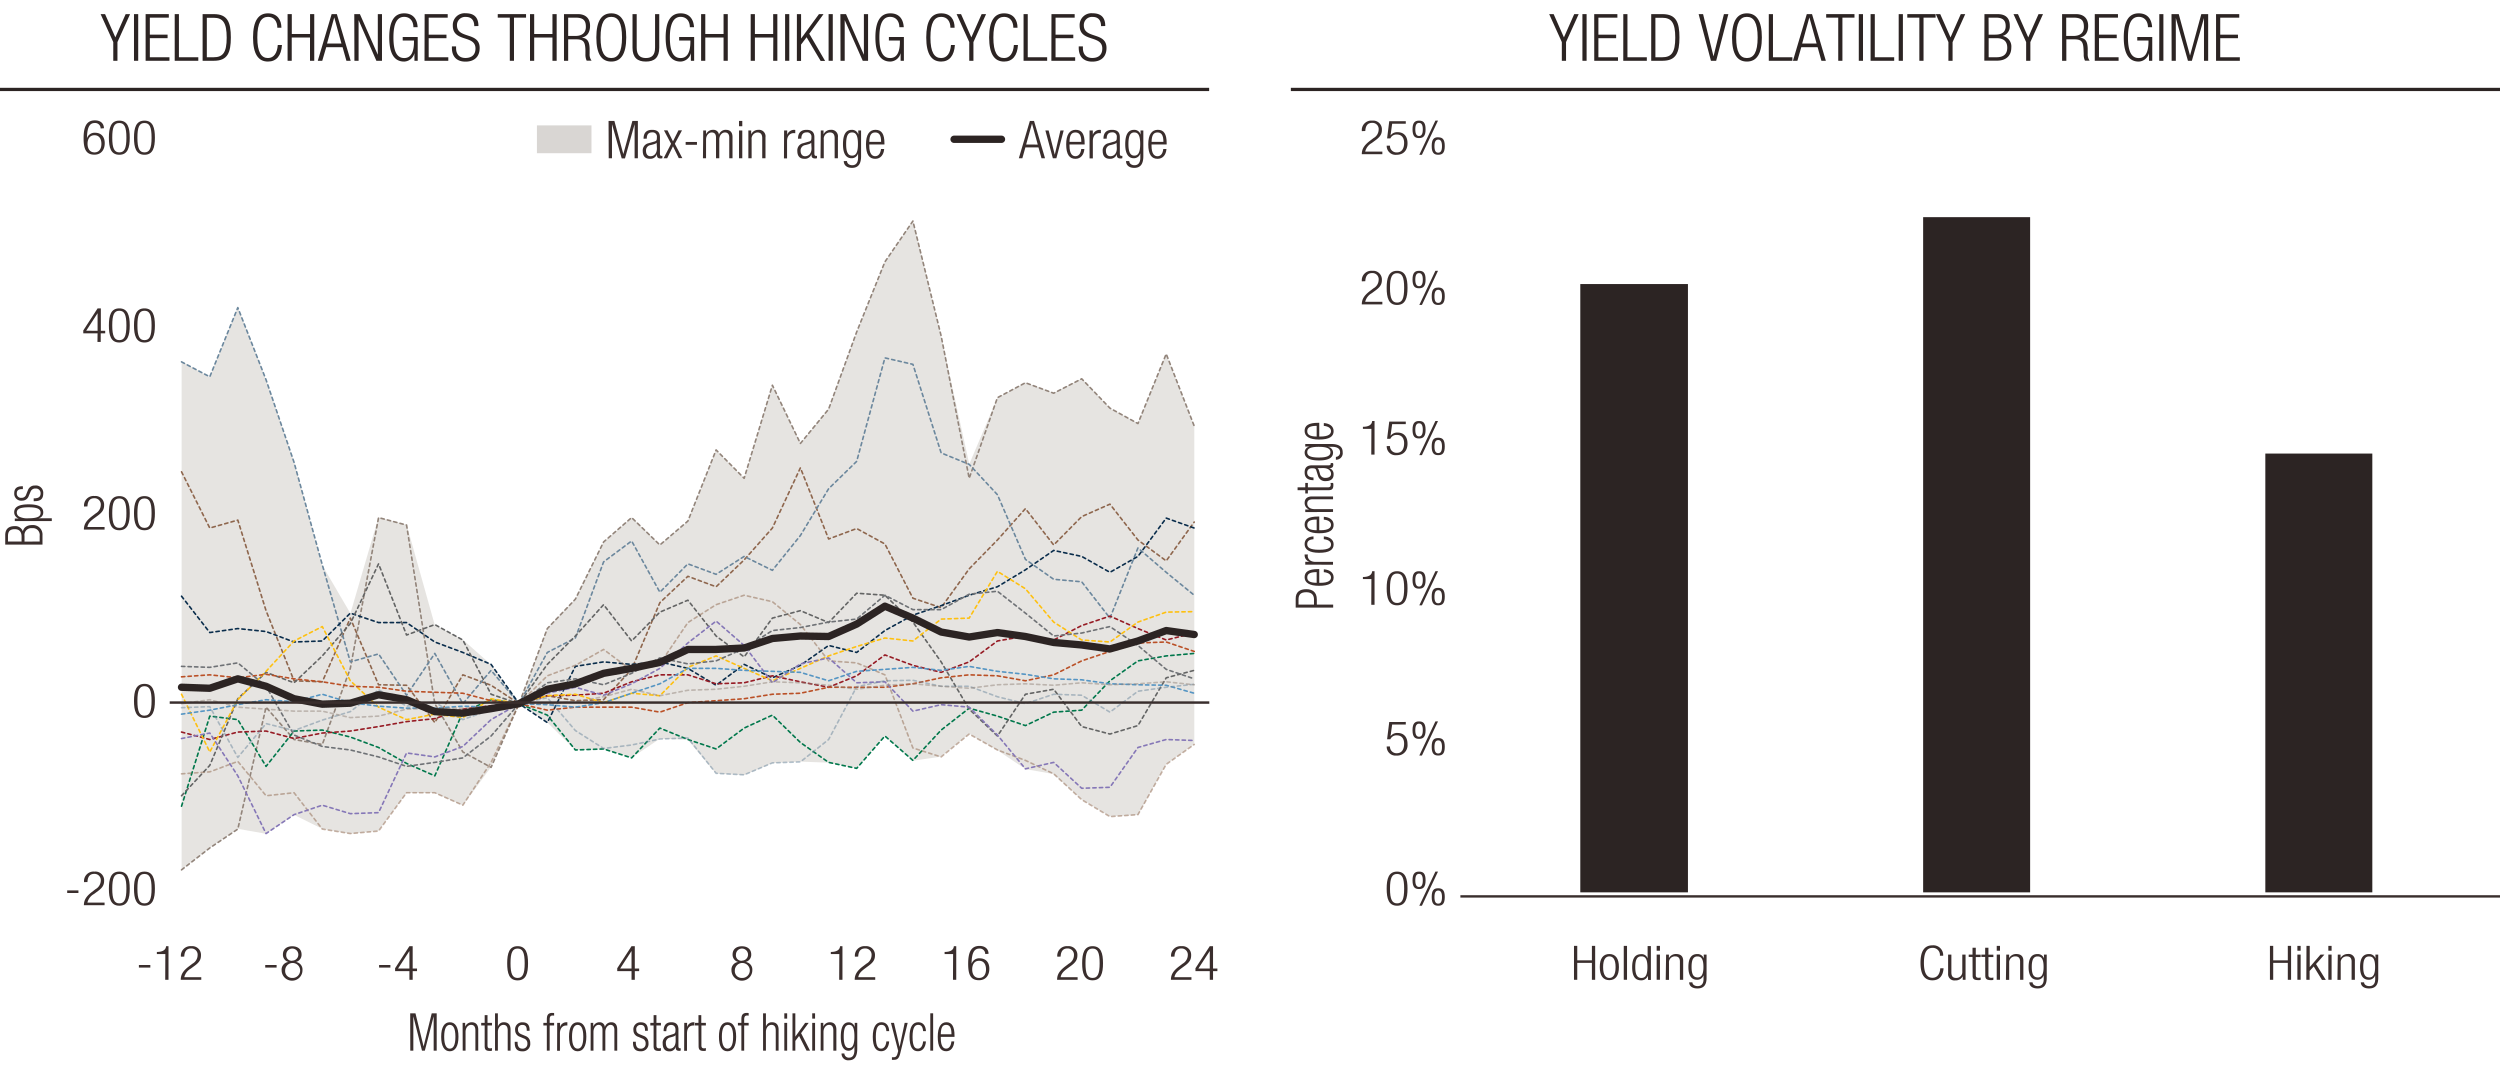 <svg xmlns="http://www.w3.org/2000/svg" viewBox="0 0 765 326.63"><defs><style>.cls-1{fill:#2c2423;}.cls-2,.cls-22{fill:#c0bbb5;}.cls-2{opacity:0.4;}.cls-10,.cls-11,.cls-12,.cls-13,.cls-14,.cls-15,.cls-16,.cls-17,.cls-18,.cls-19,.cls-21,.cls-23,.cls-3,.cls-4,.cls-5,.cls-6,.cls-7,.cls-8,.cls-9{fill:none;}.cls-17,.cls-3{stroke:#92847a;}.cls-10,.cls-11,.cls-12,.cls-13,.cls-14,.cls-15,.cls-16,.cls-17,.cls-18,.cls-23,.cls-3,.cls-4,.cls-5,.cls-6,.cls-7,.cls-8,.cls-9{stroke-linecap:round;}.cls-10,.cls-11,.cls-12,.cls-13,.cls-14,.cls-15,.cls-16,.cls-17,.cls-18,.cls-21,.cls-23,.cls-3,.cls-4,.cls-5,.cls-6,.cls-7,.cls-8,.cls-9{stroke-linejoin:round;}.cls-10,.cls-11,.cls-12,.cls-13,.cls-14,.cls-15,.cls-16,.cls-17,.cls-3,.cls-4,.cls-5,.cls-6,.cls-7,.cls-8,.cls-9{stroke-width:0.5px;stroke-dasharray:1 1;}.cls-10,.cls-4{stroke:#8e664d;}.cls-16,.cls-5{stroke:#6b879d;}.cls-6{stroke:#092c4b;}.cls-7{stroke:#00774b;}.cls-8{stroke:#961b24;}.cls-9{stroke:#636464;}.cls-10,.cls-16,.cls-17{opacity:0.5;}.cls-11{stroke:#fec010;}.cls-12{stroke:#ba5026;}.cls-13{stroke:#6e7175;}.cls-14{stroke:#8577b7;}.cls-15{stroke:#5595c3;}.cls-18,.cls-19,.cls-23{stroke:#2c2423;}.cls-18{stroke-width:2.25px;}.cls-19{stroke-miterlimit:10;}.cls-20{fill:#3a2e2d;}.cls-21{stroke:#392e2d;stroke-width:0.75px;}.cls-22{opacity:0.6;}.cls-23{stroke-width:2.25px;}</style></defs><g id="Layer_8" data-name="Layer 8"><path class="cls-1" d="M483.57,86.92h32.94V273.06H483.57V86.92ZM588.48,66.45h32.74V273.06H588.48V66.45Zm104.71,72.34h32.74V273.06H693.19V138.79Z"/></g><g id="Layer_7" data-name="Layer 7"><polygon class="cls-2" points="55.58 110.65 64.16 115.37 72.8 94.06 81.37 116.13 90.01 141.41 98.59 172.93 107.23 187.69 115.81 158.31 124.44 160.59 133.02 191.19 141.66 195.76 150.24 203.38 158.88 215.25 167.45 192.26 176.09 183.28 184.67 165.92 193.31 158.31 201.88 166.68 210.52 159.53 219.1 137.75 227.74 146.43 236.31 117.96 244.96 135.62 253.53 125.12 262.17 101.67 270.75 80.2 279.39 67.56 287.96 102.73 296.6 142.02 305.18 121.77 313.82 117.05 322.39 120.24 331.03 115.83 339.61 124.96 348.25 129.53 356.82 108.37 365.46 130.45 365.46 227.74 356.82 233.83 348.25 249.36 339.61 249.81 331.03 244.64 322.39 236.87 313.82 235.35 305.18 229.56 296.6 224.54 287.96 231.54 279.39 232.76 270.75 225.15 262.17 235.04 253.53 233.37 244.96 233.06 236.31 233.52 227.74 237.18 219.1 236.72 210.52 226.37 201.88 226.06 193.31 231.85 184.67 229.26 176.09 229.56 167.45 221.04 158.88 215.25 150.24 234.74 141.66 246.46 133.02 242.66 124.44 242.66 115.81 254.23 107.23 255.14 98.59 253.62 90.01 249.36 81.37 255.14 72.8 253.62 64.16 259.4 55.58 266.11 55.58 110.65 55.58 110.65"/></g><g id="Other_seriex" data-name="Other seriex"><polyline class="cls-3" points="55.55 266.18 64.19 259.48 72.77 253.7 81.41 216.39 89.98 226.29 98.62 227.81 107.2 204.52 115.84 158.38 124.41 160.67 133.05 215.33 141.63 230.1 150.27 234.82 158.84 215.33 167.48 192.34 176.06 183.35 184.7 165.84 193.28 158.38 201.92 166.76 210.49 159.45 219.13 137.68 227.71 146.36 236.35 117.88 244.92 135.7 253.56 125.19 262.14 101.59 270.78 80.13 279.35 67.64 287.99 102.81 296.57 146.36 305.21 121.69 313.78 117.12 322.43 120.32 331 115.91 339.64 124.89 348.21 129.61 356.86 108.29 365.43 130.37"/><polyline class="cls-4" points="55.55 144.38 64.19 161.58 72.77 159.15 81.41 186.86 89.98 208.32 98.62 208.63 107.2 189.14 115.84 209.54 124.41 209.69 133.05 221.11 141.63 206.5 150.27 209.69 158.84 215.33 167.48 212.89 176.06 214.41 184.7 214.11 193.28 204.82 201.92 184.42 210.49 176.35 219.13 179.55 227.71 171.33 236.35 161.58 244.92 143.16 253.56 164.93 262.14 161.73 270.78 166.45 279.35 183.05 287.99 185.94 296.57 174.07 305.21 165.24 313.78 155.64 322.43 166.76 331 158.08 339.64 154.27 348.21 165.24 356.86 171.63 365.43 159.75"/><polyline class="cls-5" points="55.55 110.73 64.19 115.3 72.77 94.13 81.41 116.21 89.98 141.48 98.62 172.85 107.2 202.54 115.84 200.1 124.41 212.74 133.05 199.95 141.63 215.33 150.27 205.13 158.84 215.33 167.48 199.65 176.06 195.23 184.7 171.94 193.28 165.54 201.92 181.22 210.49 172.54 219.13 175.74 227.71 170.26 236.35 174.52 244.92 163.87 253.56 149.55 262.14 141.18 270.78 109.51 279.35 111.49 287.99 138.59 296.57 142.09 305.21 151.38 313.78 171.17 322.43 177.26 331 178.03 339.64 189.14 348.21 167.67 356.86 175.13 365.43 182.14"/><polyline class="cls-6" points="55.55 182.44 64.19 193.56 72.77 192.34 81.41 193.25 89.98 196.45 98.62 196.14 107.2 187.62 115.84 190.51 124.41 190.51 133.05 196.45 141.63 199.65 150.27 203.3 158.84 215.33 167.48 221.11 176.06 203.91 184.7 202.54 193.28 203.3 201.92 202.54 210.49 204.52 219.13 209.69 227.71 203.3 236.35 207.41 244.92 203.6 253.56 197.51 262.14 199.65 270.78 192.95 279.35 188.23 287.99 185.33 296.57 182.14 305.21 179.55 313.78 174.37 322.43 168.43 331 170.26 339.64 175.13 348.21 170.26 356.86 158.54 365.43 161.58"/><polyline class="cls-7" points="55.55 246.69 64.19 219.13 72.77 220.2 81.41 234.51 89.98 223.7 98.62 223.4 107.2 225.53 115.84 228.73 124.41 233.6 133.05 237.41 141.63 217.92 150.27 214.11 158.84 215.33 167.48 218.83 176.06 229.49 184.7 229.18 193.28 231.92 201.92 222.79 210.49 226.29 219.13 229.18 227.71 222.79 236.35 218.83 244.92 227.2 253.56 233.29 262.14 235.12 270.78 225.22 279.35 232.69 287.99 223.4 296.57 216.7 305.21 219.13 313.78 222.03 322.43 217.92 331 217.31 339.64 208.32 348.21 202.23 356.86 200.71 365.43 199.95"/><polyline class="cls-8" points="55.55 224.01 64.19 226.29 72.77 224.01 81.41 223.7 89.98 225.99 98.62 224.31 107.2 223.7 115.84 222.33 124.41 220.81 133.05 219.9 141.63 217 150.27 215.94 158.84 215.33 167.48 212.89 176.06 212.74 184.7 212.13 193.28 208.63 201.92 206.5 210.49 206.5 219.13 209.24 227.71 208.93 236.35 206.8 244.92 208.63 253.56 210.3 262.14 206.8 270.78 200.41 279.35 203.6 287.99 205.74 296.57 202.54 305.21 196.14 313.78 194.62 322.43 195.84 331 191.42 339.64 188.53 348.21 192.34 356.86 195.84 365.43 193.71"/><polyline class="cls-9" points="55.55 243.5 64.19 234.21 72.77 213.81 81.41 205.74 89.98 208.93 98.62 200.71 107.2 190.81 115.84 172.54 124.41 194.32 133.05 191.12 141.63 195.84 150.27 212.44 158.84 215.33 167.48 203.3 176.06 194.62 184.7 185.03 193.28 196.14 201.92 187.31 210.49 183.66 219.13 194.62 227.71 201.02 236.35 189.14 244.92 186.86 253.56 190.51 262.14 181.53 270.78 182.14 279.35 190.36 287.99 202.54 296.57 217 305.21 225.22 313.78 212.44 322.43 210.91 331 222.33 339.64 224.62 348.21 222.03 356.86 207.41 365.43 205.13"/><polyline class="cls-10" points="55.55 236.79 64.19 236.19 72.77 232.99 81.41 243.5 89.98 242.58 98.62 253.7 107.2 255.07 115.84 254.31 124.41 242.58 133.05 242.58 141.63 246.39 150.27 233.29 158.84 215.33 167.48 206.8 176.06 203.6 184.7 198.73 193.28 205.13 201.92 203.15 210.49 190.51 219.13 185.03 227.71 182.14 236.35 184.12 244.92 191.12 253.56 202.23 262.14 202.84 270.78 206.5 279.35 228.88 287.99 231.62 296.57 224.62 305.21 229.49 313.78 232.68 322.43 236.79 331 244.71 339.64 249.89 348.21 249.28 356.86 233.9 365.43 227.81"/><polyline class="cls-11" points="55.55 212.44 64.19 230.1 72.77 214.11 81.41 205.43 89.98 196.14 98.62 191.73 107.2 208.32 115.84 216.39 124.41 220.2 133.05 218.53 141.63 219.59 150.27 213.81 158.84 215.33 167.48 212.89 176.06 212.44 184.7 215.02 193.28 212.13 201.92 212.89 210.49 204.21 219.13 200.71 227.71 204.52 236.35 208.32 244.92 204.52 253.56 200.71 262.14 197.82 270.78 195.23 279.35 196.14 287.99 189.44 296.57 189.14 305.21 174.83 313.78 180.16 322.43 190.36 331 195.84 339.64 196.45 348.21 190.36 356.86 187.31 365.43 187.16"/><polyline class="cls-12" points="55.55 207.11 64.19 206.5 72.77 207.41 81.41 206.34 89.98 207.72 98.62 208.63 107.2 210 115.84 210.3 124.41 211.52 133.05 211.83 141.63 212.13 150.27 214.41 158.84 215.33 167.48 217.31 176.06 216.39 184.7 216.39 193.28 216.39 201.92 217.92 210.49 215.02 219.13 214.41 227.71 213.81 236.35 212.44 244.92 212.13 253.56 210.3 262.14 210.3 270.78 210.3 279.35 209.24 287.99 207.41 296.57 206.5 305.21 206.8 313.78 208.32 322.43 206.5 331 202.23 339.64 199.34 348.21 196.75 356.86 196.45 365.43 199.34"/><polyline class="cls-13" points="55.55 203.91 64.19 204.21 72.77 202.84 81.41 210 89.98 224.92 98.62 228.42 107.2 229.49 115.84 231.62 124.41 234.51 133.05 233.29 141.63 231.92 150.27 225.22 158.84 215.33 167.48 208.93 176.06 207.72 184.7 209.54 193.28 206.04 201.92 201.32 210.49 203.15 219.13 202.23 227.71 198.43 236.35 192.95 244.92 192.03 253.56 190.36 262.14 189.44 270.78 182.14 279.35 186.55 287.99 186.55 296.57 181.83 305.21 180.92 313.78 187.62 322.43 194.62 331 193.71 339.64 191.73 348.21 197.51 356.86 204.82 365.43 207.72"/><polyline class="cls-14" points="55.55 225.99 64.19 224.31 72.77 237.41 81.41 255.07 89.98 249.28 98.62 246.39 107.2 248.98 115.84 248.67 124.41 230.4 133.05 231.62 141.63 228.42 150.27 220.2 158.84 215.33 167.48 212.13 176.06 210.3 184.7 212.74 193.28 209.24 201.92 204.52 210.49 196.75 219.13 190.05 227.71 197.51 236.35 208.93 244.92 203.15 253.56 201.32 262.14 208.93 270.78 208.63 279.35 217.61 287.99 215.63 296.57 216.39 305.21 224.92 313.78 235.27 322.43 233.29 331 241.21 339.64 240.91 348.21 228.73 356.86 226.29 365.43 226.59"/><polyline class="cls-15" points="55.55 218.53 64.19 217.31 72.77 215.63 81.41 214.11 89.98 214.72 98.62 212.44 107.2 215.02 115.84 216.09 124.41 216.7 133.05 216.7 141.63 216.09 150.27 216.39 158.84 215.33 167.48 215.63 176.06 216.39 184.7 215.02 193.28 212.13 201.92 209.24 210.49 204.52 219.13 204.52 227.71 205.13 236.35 205.43 244.92 205.74 253.56 208.32 262.14 205.43 270.78 204.82 279.35 204.21 287.99 205.13 296.57 203.91 305.21 205.43 313.78 206.34 322.43 207.72 331 208.02 339.64 209.24 348.21 209.54 356.86 209.69 365.43 212.13"/><polyline class="cls-16" points="55.55 216.55 64.19 216.24 72.77 231.77 81.41 221.42 89.98 223.55 98.62 220.35 107.2 217.76 115.84 211.06 124.41 216.09 133.05 214.87 141.63 220.2 150.27 217.16 158.84 215.33 167.48 213.5 176.06 223.55 184.7 229.03 193.28 227.97 201.92 226.14 210.49 225.83 219.13 236.64 227.71 237.1 236.35 233.45 244.92 233.14 253.56 226.29 262.14 210.15 270.78 208.32 279.35 208.17 287.99 210 296.57 210 305.21 213.2 313.78 215.33 322.43 212.44 331 212.74 339.64 217.92 348.21 211.52 356.86 210.3 365.43 209.39"/><polyline class="cls-17" points="55.55 215.33 64.19 214.11 72.77 216.39 81.41 217 89.98 217.61 98.62 217.61 107.2 219.59 115.84 219.13 124.41 217 133.05 216.7 141.63 216.7 150.27 216.39 158.84 215.33 167.48 215.33 176.06 214.72 184.7 213.2 193.28 210.91 201.92 212.89 210.49 211.22 219.13 210.91 227.71 210 236.35 208.63 244.92 208.93 253.56 209.69 262.14 210.91 270.78 209.69 279.35 209.24 287.99 210 296.57 210.61 305.21 209.54 313.78 209.24 322.43 209.69 331 208.93 339.64 209.54 348.21 209.24 356.86 208.63 365.43 209.54"/></g><g id="Average"><polyline class="cls-18" points="55.55 210.3 64.19 210.61 72.77 207.72 81.41 210 89.98 213.81 98.62 215.48 107.2 215.18 115.84 212.59 124.41 214.11 133.05 217.76 141.63 218.22 150.27 216.85 158.84 215.33 167.48 210.91 176.06 209.24 184.7 206.04 193.28 204.52 201.92 202.69 210.49 198.73 219.13 198.73 227.71 198.28 236.35 195.38 244.92 194.62 253.56 194.77 262.14 190.97 270.78 185.49 279.35 189.14 287.99 193.4 296.57 194.93 305.21 193.56 313.78 194.77 322.43 196.6 331 197.36 339.64 198.58 348.21 196.14 356.86 192.95 365.43 194.16"/></g><g id="Titles"><path class="cls-1" d="M34.66,12.88,30.79,4.32h1.36l3.15,7.12,3.15-7.12h1.36l-3.87,8.56V18.6H34.66Z"/><path class="cls-1" d="M41,4.32h1.29V18.6H41Z"/><path class="cls-1" d="M44.56,4.32h7.1V5.4H45.85v5.2h5.43v1.08H45.85v5.84h6V18.6H44.56Z"/><path class="cls-1" d="M53.46,4.32h1.29v13.2h5.93V18.6H53.46Z"/><path class="cls-1" d="M62,4.32h3.45c4.17,0,5.19,2.48,5.19,7.14s-1,7.14-5.19,7.14H62Zm1.29,13.2h2.08c2.81,0,4-1.4,4-6s-1.18-6.08-4-6.08H63.29Z"/><path class="cls-1" d="M86.28,13.76C86.1,17,84.6,18.84,82,18.84c-2.93,0-4.57-2.26-4.57-7.38S79.1,4.08,82,4.08s4.11,2.06,4.11,4.4H84.86c0-1.94-1-3.32-2.83-3.32-2,0-3.29,1.68-3.29,6.3S80,17.76,82,17.76c1.8,0,2.83-1.54,3-4Z"/><path class="cls-1" d="M94.86,11.48H89.27V18.6H88V4.32h1.29V10.4h5.59V4.32h1.28V18.6H94.86Z"/><path class="cls-1" d="M101.48,4.32h1.6l4.23,14.28H106l-1.17-4.16h-5L98.61,18.6H97.24Zm3,9-2.2-8h0l-2.21,8Z"/><path class="cls-1" d="M108.41,4.32h1.72l5.48,12.44h0V4.32h1.28V18.6h-1.72L109.73,6.16h0V18.6h-1.28Z"/><path class="cls-1" d="M123.23,12.4V11.32h4.59V18.6h-1V16.24h0a3.35,3.35,0,0,1-3.14,2.6c-2.93,0-4.57-2.26-4.57-7.38s1.64-7.38,4.57-7.38c2.72,0,4,1.78,4.11,4.24h-1.29c0-1.72-.94-3.16-2.82-3.16-2,0-3.29,1.68-3.29,6.3s1.24,6.3,3.29,6.3,3-1.72,3-5.06v-.3Z"/><path class="cls-1" d="M129.94,4.32H137V5.4h-5.82v5.2h5.44v1.08h-5.44v5.84h6V18.6h-7.28Z"/><path class="cls-1" d="M145.12,8c0-1.76-.83-2.82-2.57-2.82a2.49,2.49,0,0,0-2.71,2.56c0,4.26,6.94,1.92,6.94,6.94,0,2.76-1.72,4.18-4.33,4.18s-4.17-1.44-4.17-4.24v-.42h1.28v.54c0,1.82,1,3,2.85,3s3.09-.9,3.09-2.9c0-4.24-6.94-1.82-6.94-7a3.61,3.61,0,0,1,3.95-3.78c2.67,0,3.89,1.36,3.89,3.9Z"/><path class="cls-1" d="M156,5.4h-3.69V4.32h8.66V5.4h-3.69V18.6H156Z"/><path class="cls-1" d="M169.05,11.48h-5.59V18.6h-1.28V4.32h1.28V10.4h5.59V4.32h1.29V18.6h-1.29Z"/><path class="cls-1" d="M172.58,4.32h4.27c2.39,0,3.71,1.36,3.71,3.58,0,1.72-.68,3.26-2.59,3.62v0c1.79.16,2.39,1.18,2.45,3.38l0,1.56a3.14,3.14,0,0,0,.6,2.1h-1.5a4.31,4.31,0,0,1-.38-2l0-1.2c-.08-2.52-.55-3.32-2.85-3.32h-2.43V18.6h-1.28ZM173.86,11h2.21c2,0,3.21-.92,3.21-2.8s-.75-2.8-3.07-2.8h-2.35Z"/><path class="cls-1" d="M187.05,4.08c2.93,0,4.58,2.26,4.58,7.38s-1.65,7.38-4.58,7.38-4.57-2.26-4.57-7.38S184.13,4.08,187.05,4.08Zm0,13.68c2,0,3.29-1.68,3.29-6.3s-1.24-6.3-3.29-6.3-3.28,1.68-3.28,6.3S185,17.76,187.05,17.76Z"/><path class="cls-1" d="M193.55,4.32h1.28V14.58c0,2.14.92,3.18,2.81,3.18s2.81-1,2.81-3.18V4.32h1.28V14.6c0,3-1.46,4.24-4.09,4.24s-4.09-1.24-4.09-4.24Z"/><path class="cls-1" d="M207.82,12.4V11.32h4.59V18.6h-1V16.24h0a3.35,3.35,0,0,1-3.15,2.6c-2.92,0-4.57-2.26-4.57-7.38s1.65-7.38,4.57-7.38c2.73,0,3.95,1.78,4.11,4.24h-1.28c0-1.72-.94-3.16-2.83-3.16s-3.28,1.68-3.28,6.3,1.24,6.3,3.28,6.3,3-1.72,3-5.06v-.3Z"/><path class="cls-1" d="M221.41,11.48h-5.59V18.6h-1.28V4.32h1.28V10.4h5.59V4.32h1.29V18.6h-1.29Z"/><path class="cls-1" d="M236.63,11.48H231V18.6h-1.29V4.32H231V10.4h5.59V4.32h1.28V18.6h-1.28Z"/><path class="cls-1" d="M240.24,4.32h1.28V18.6h-1.28Z"/><path class="cls-1" d="M243.85,4.32h1.28V11.8h0l5.47-7.48H252l-4.37,6,4.85,8.32h-1.37l-4.29-7.24-1.7,2.24v5h-1.28Z"/><path class="cls-1" d="M253.55,4.32h1.28V18.6h-1.28Z"/><path class="cls-1" d="M257.16,4.32h1.72l5.47,12.44h0V4.32h1.28V18.6H264L258.48,6.16h0V18.6h-1.28Z"/><path class="cls-1" d="M272,12.4V11.32h4.59V18.6h-1V16.24h0a3.35,3.35,0,0,1-3.15,2.6c-2.92,0-4.57-2.26-4.57-7.38s1.65-7.38,4.57-7.38c2.73,0,3.95,1.78,4.11,4.24H275.2c0-1.72-.94-3.16-2.83-3.16-2,0-3.28,1.68-3.28,6.3s1.24,6.3,3.28,6.3,3-1.72,3-5.06v-.3Z"/><path class="cls-1" d="M292.2,13.76C292,17,290.52,18.84,288,18.84c-2.93,0-4.57-2.26-4.57-7.38S285,4.08,288,4.08s4.11,2.06,4.11,4.4h-1.28c0-1.94-1-3.32-2.83-3.32-2.05,0-3.29,1.68-3.29,6.3s1.24,6.3,3.29,6.3c1.8,0,2.83-1.54,3-4Z"/><path class="cls-1" d="M296.59,12.88l-3.87-8.56h1.36l3.15,7.12,3.15-7.12h1.36l-3.87,8.56V18.6h-1.28Z"/><path class="cls-1" d="M311.5,13.76c-.18,3.26-1.68,5.08-4.25,5.08-2.92,0-4.57-2.26-4.57-7.38s1.65-7.38,4.57-7.38,4.11,2.06,4.11,4.4h-1.28c0-1.94-1-3.32-2.83-3.32-2,0-3.28,1.68-3.28,6.3s1.24,6.3,3.28,6.3c1.81,0,2.83-1.54,3-4Z"/><path class="cls-1" d="M313.21,4.32h1.28v13.2h5.94V18.6h-7.22Z"/><path class="cls-1" d="M321.75,4.32h7.1V5.4H323v5.2h5.43v1.08H323v5.84h6V18.6h-7.28Z"/><path class="cls-1" d="M336.92,8c0-1.76-.82-2.82-2.56-2.82a2.49,2.49,0,0,0-2.71,2.56c0,4.26,6.94,1.92,6.94,6.94,0,2.76-1.73,4.18-4.33,4.18s-4.17-1.44-4.17-4.24v-.42h1.28v.54c0,1.82,1,3,2.85,3s3.08-.9,3.08-2.9c0-4.24-6.93-1.82-6.93-7a3.61,3.61,0,0,1,3.95-3.78c2.66,0,3.89,1.36,3.89,3.9Z"/><path class="cls-1" d="M477.92,12.88l-3.87-8.56h1.37l3.14,7.12,3.15-7.12h1.37l-3.87,8.56V18.6h-1.29Z"/><path class="cls-1" d="M484.22,4.32h1.28V18.6h-1.28Z"/><path class="cls-1" d="M487.83,4.32h7.09V5.4h-5.81v5.2h5.43v1.08h-5.43v5.84h6V18.6h-7.27Z"/><path class="cls-1" d="M496.73,4.32H498v13.2h5.93V18.6h-7.21Z"/><path class="cls-1" d="M505.27,4.32h3.44c4.17,0,5.2,2.48,5.2,7.14s-1,7.14-5.2,7.14h-3.44Zm1.28,13.2h2.08c2.81,0,4-1.4,4-6s-1.18-6.08-4-6.08h-2.08Z"/><path class="cls-1" d="M519.78,4.32h1.36l3.19,12.92h0l3.19-12.92h1.36L525.15,18.6h-1.6Z"/><path class="cls-1" d="M534.55,4.08c2.93,0,4.58,2.26,4.58,7.38s-1.65,7.38-4.58,7.38S530,16.58,530,11.46,531.63,4.08,534.55,4.08Zm0,13.68c2.05,0,3.29-1.68,3.29-6.3s-1.24-6.3-3.29-6.3-3.28,1.68-3.28,6.3S532.51,17.76,534.55,17.76Z"/><path class="cls-1" d="M541.25,4.32h1.28v13.2h5.94V18.6h-7.22Z"/><path class="cls-1" d="M552.88,4.32h1.6l4.23,14.28h-1.36l-1.16-4.16h-5L550,18.6h-1.36Zm3,9-2.21-8h0l-2.21,8Z"/><path class="cls-1" d="M562.5,5.4h-3.69V4.32h8.66V5.4h-3.69V18.6H562.5Z"/><path class="cls-1" d="M568.79,4.32h1.29V18.6h-1.29Z"/><path class="cls-1" d="M572.4,4.32h1.29v13.2h5.93V18.6H572.4Z"/><path class="cls-1" d="M581,4.32h1.29V18.6H581Z"/><path class="cls-1" d="M587.32,5.4h-3.69V4.32h8.66V5.4H588.6V18.6h-1.28Z"/><path class="cls-1" d="M596.22,12.88l-3.87-8.56h1.36l3.15,7.12L600,4.32h1.36l-3.87,8.56V18.6h-1.28Z"/><path class="cls-1" d="M607.24,4.32h4C614,4.32,615,5.78,615,7.9a3,3,0,0,1-2.2,3.1v0a3.27,3.27,0,0,1,2.66,3.56c0,2.5-1.62,4-4.33,4h-3.93Zm1.29,6.28h2c2.21,0,3.21-.94,3.21-2.6,0-1.9-1-2.6-3-2.6h-2.24Zm0,6.92h2.38c2.23,0,3.31-1,3.31-2.92s-1.08-2.92-3.31-2.92h-2.38Z"/><path class="cls-1" d="M620,12.88l-3.87-8.56h1.37l3.14,7.12,3.15-7.12h1.37l-3.87,8.56V18.6H620Z"/><path class="cls-1" d="M631,4.32h4.27c2.38,0,3.71,1.36,3.71,3.58,0,1.72-.68,3.26-2.59,3.62v0c1.79.16,2.39,1.18,2.45,3.38l0,1.56a3.14,3.14,0,0,0,.6,2.1H638a4.18,4.18,0,0,1-.38-2l-.05-1.2c-.08-2.52-.54-3.32-2.84-3.32h-2.43V18.6H631ZM632.26,11h2.21c2,0,3.2-.92,3.2-2.8s-.74-2.8-3.06-2.8h-2.35Z"/><path class="cls-1" d="M641,4.32h7.1V5.4h-5.81v5.2h5.43v1.08h-5.43v5.84h6V18.6H641Z"/><path class="cls-1" d="M654,12.4V11.32h4.59V18.6h-1V16.24h0a3.35,3.35,0,0,1-3.15,2.6c-2.92,0-4.57-2.26-4.57-7.38s1.65-7.38,4.57-7.38c2.73,0,3.95,1.78,4.11,4.24h-1.28c0-1.72-.94-3.16-2.83-3.16-2,0-3.28,1.68-3.28,6.3s1.24,6.3,3.28,6.3,3-1.72,3-5.06v-.3Z"/><path class="cls-1" d="M660.75,4.32H662V18.6h-1.28Z"/><path class="cls-1" d="M664.48,4.32h2.22L670.15,17h0l3.45-12.68h2.1V18.6h-1.28V5.52h0L670.71,18.6h-1.2L665.8,5.52h0V18.6h-1.28Z"/><path class="cls-1" d="M678.11,4.32h7.1V5.4h-5.82v5.2h5.43v1.08h-5.43v5.84h6V18.6h-7.28Z"/><line class="cls-19" y1="27.37" x2="370" y2="27.37"/><line class="cls-19" x1="395" y1="27.37" x2="765" y2="27.37"/></g><g id="Axes_copy" data-name="Axes copy"><path class="cls-20" d="M24,272.47v.78H20.56v-.78Z"/><path class="cls-20" d="M25.72,269.93a2.92,2.92,0,0,1,3.21-3.22,2.65,2.65,0,0,1,2.93,2.78c0,1.25-.41,2.08-1.87,3.16l-1.24.92a4.05,4.05,0,0,0-2,2.63H32V277H25.67c0-1.7.85-2.8,2.38-4l1.21-.93a3.07,3.07,0,0,0,1.58-2.56,1.91,1.91,0,0,0-2-2.1c-1.3,0-2,.78-2.08,2.5Z"/><path class="cls-20" d="M36.51,266.71c2.59,0,3.19,2.19,3.19,5.22s-.6,5.22-3.19,5.22-3.19-2.19-3.19-5.22S33.93,266.71,36.51,266.71Zm0,9.72c1.56,0,2.17-1.21,2.17-4.5s-.61-4.5-2.17-4.5-2.16,1.21-2.16,4.5S35,276.43,36.51,276.43Z"/><path class="cls-20" d="M44.21,266.71c2.58,0,3.19,2.19,3.19,5.22s-.61,5.22-3.19,5.22S41,275,41,271.93,41.63,266.71,44.21,266.71Zm0,9.72c1.56,0,2.17-1.21,2.17-4.5s-.61-4.5-2.17-4.5-2.16,1.21-2.16,4.5S42.66,276.43,44.21,276.43Z"/><path class="cls-20" d="M29.86,102H25.48v-.87l4.38-6.76h1v6.85h1.33V102H30.82v2.64h-1Zm0-.78V95.84h0l-3.48,5.37Z"/><path class="cls-20" d="M36.51,94.36c2.59,0,3.19,2.19,3.19,5.22s-.6,5.23-3.19,5.23-3.19-2.19-3.19-5.23S33.93,94.36,36.51,94.36Zm0,9.72c1.56,0,2.17-1.2,2.17-4.5s-.61-4.49-2.17-4.49-2.16,1.2-2.16,4.49S35,104.08,36.51,104.08Z"/><path class="cls-20" d="M44.21,94.36c2.58,0,3.19,2.19,3.19,5.22s-.61,5.23-3.19,5.23S41,102.62,41,99.58,41.63,94.36,44.21,94.36Zm0,9.72c1.56,0,2.17-1.2,2.17-4.5s-.61-4.49-2.17-4.49-2.16,1.2-2.16,4.49S42.66,104.08,44.21,104.08Z"/><path class="cls-20" d="M1.6,166.64v-2.86c0-2,1.17-2.78,2.87-2.78A2.43,2.43,0,0,1,7,162.6H7c.27-1.28,1.36-1.93,2.85-1.93A2.91,2.91,0,0,1,13,163.8v2.84Zm5-.93v-1.46c0-1.6-.75-2.32-2.08-2.32-1.52,0-2.08.71-2.08,2.16v1.62Zm5.54,0V164a2.09,2.09,0,0,0-2.34-2.38A2.09,2.09,0,0,0,7.5,164v1.73Z"/><path class="cls-20" d="M4.53,159.45v-.78H5.75v0a2,2,0,0,1-1.41-1.89c0-1.71,1.51-2.45,4.45-2.45s4.44.77,4.44,2.46a1.75,1.75,0,0,1-1.48,1.8v0h4.1v.86Zm.61-2.57a1.45,1.45,0,0,0,.75,1.21,5.41,5.41,0,0,0,2.9.5c3.14,0,3.63-.8,3.63-1.68s-.49-1.68-3.63-1.68S5.14,156,5.14,156.88Z"/><path class="cls-20" d="M8.81,151.72a2.09,2.09,0,0,1-2,1.48,2.14,2.14,0,0,1-2.45-2.29c0-1.45.82-2.11,2.37-2.11H7v.87H6.71c-1.1,0-1.57.46-1.57,1.26a1.27,1.27,0,0,0,1.44,1.4,1.39,1.39,0,0,0,1.43-1L8.54,150a2.17,2.17,0,0,1,2.16-1.43A2.25,2.25,0,0,1,13.23,151c0,1.58-.73,2.36-2.65,2.36h-.27v-.87h.23c1.24,0,1.88-.49,1.88-1.48a1.41,1.41,0,0,0-1.52-1.52,1.51,1.51,0,0,0-1.56,1Z"/><path class="cls-20" d="M30.79,39.32A1.66,1.66,0,0,0,29,37.64c-1.57,0-2.34,1.27-2.39,4.67l0,0a2.44,2.44,0,0,1,2.44-1.69c2,0,3,1.31,3,3.2s-1,3.51-3.15,3.51c-2.57,0-3.32-1.71-3.32-5s.73-5.5,3.46-5.5c1.8,0,2.74,1,2.77,2.41Zm-1.88,7.31c1.57,0,2.12-1.3,2.12-2.62s-.55-2.63-2.12-2.63S26.79,42.69,26.79,44,27.36,46.63,28.91,46.63Z"/><path class="cls-20" d="M36.51,36.91c2.59,0,3.19,2.19,3.19,5.22s-.6,5.23-3.19,5.23-3.19-2.19-3.19-5.23S33.93,36.91,36.51,36.91Zm0,9.72c1.56,0,2.17-1.2,2.17-4.5s-.61-4.49-2.17-4.49-2.16,1.2-2.16,4.49S35,46.63,36.51,46.63Z"/><path class="cls-20" d="M44.21,36.91c2.58,0,3.19,2.19,3.19,5.22s-.61,5.23-3.19,5.23S41,45.17,41,42.13,41.63,36.91,44.21,36.91Zm0,9.72c1.56,0,2.17-1.2,2.17-4.5s-.61-4.49-2.17-4.49-2.16,1.2-2.16,4.49S42.66,46.63,44.21,46.63Z"/><path class="cls-20" d="M46,295.29v.79H42.5v-.79Z"/><path class="cls-20" d="M50.59,291.94H48v-.64c1.9,0,2.75-.7,2.82-1.77h.74v10.28h-1Z"/><path class="cls-20" d="M55.36,292.75a2.92,2.92,0,0,1,3.2-3.22,2.67,2.67,0,0,1,2.94,2.79c0,1.24-.42,2.07-1.88,3.16l-1.23.91a4.1,4.1,0,0,0-2,2.63h5.2v.79H55.31c0-1.7.85-2.81,2.37-4l1.22-.93a3,3,0,0,0,1.57-2.55,1.9,1.9,0,0,0-2-2.1c-1.3,0-2,.78-2.09,2.49Z"/><path class="cls-20" d="M358.35,292.75a2.92,2.92,0,0,1,3.21-3.22,2.66,2.66,0,0,1,2.93,2.79c0,1.24-.41,2.07-1.87,3.16l-1.24.91c-1.18.89-1.81,1.56-2,2.63h5.2v.79H358.3c0-1.7.85-2.81,2.38-4l1.22-.93a3.07,3.07,0,0,0,1.57-2.55,1.91,1.91,0,0,0-2-2.1c-1.3,0-2,.78-2.08,2.49Z"/><path class="cls-20" d="M370.19,297.16h-4.38v-.87l4.38-6.76h1v6.85h1.33v.78h-1.33v2.65h-1Zm0-.78V291h0l-3.48,5.37Z"/><line class="cls-21" x1="51.93" y1="214.99" x2="370.05" y2="214.99"/><path class="cls-20" d="M25.72,155a2.92,2.92,0,0,1,3.21-3.22,2.66,2.66,0,0,1,2.93,2.78c0,1.25-.41,2.08-1.87,3.17l-1.24.91c-1.19.89-1.81,1.55-2,2.63H32v.78H25.67c0-1.7.85-2.8,2.38-4l1.21-.93a3.07,3.07,0,0,0,1.58-2.55,1.91,1.91,0,0,0-2-2.11c-1.3,0-2,.79-2.08,2.5Z"/><path class="cls-20" d="M36.51,151.81c2.59,0,3.19,2.19,3.19,5.22s-.6,5.23-3.19,5.23-3.19-2.2-3.19-5.23S33.93,151.81,36.51,151.81Zm0,9.72c1.56,0,2.17-1.2,2.17-4.5s-.61-4.5-2.17-4.5-2.16,1.21-2.16,4.5S35,161.53,36.51,161.53Z"/><path class="cls-20" d="M44.21,151.81c2.58,0,3.19,2.19,3.19,5.22s-.61,5.23-3.19,5.23S41,160.06,41,157,41.63,151.81,44.21,151.81Zm0,9.72c1.56,0,2.17-1.2,2.17-4.5s-.61-4.5-2.17-4.5-2.16,1.21-2.16,4.5S42.66,161.53,44.21,161.53Z"/><path class="cls-20" d="M256.83,291.94h-2.6v-.64c1.91,0,2.76-.7,2.83-1.77h.73v10.28h-1Z"/><path class="cls-20" d="M261.6,292.75a2.92,2.92,0,0,1,3.2-3.22,2.67,2.67,0,0,1,2.94,2.79c0,1.24-.42,2.07-1.88,3.16l-1.23.91c-1.19.89-1.82,1.56-2,2.63h5.19v.79h-6.28c0-1.7.85-2.81,2.37-4l1.22-.93a3,3,0,0,0,1.57-2.55,1.9,1.9,0,0,0-2-2.1c-1.3,0-2,.78-2.09,2.49Z"/><path class="cls-20" d="M84.64,295.29v.79H81.16v-.79Z"/><path class="cls-20" d="M88.28,294.36v0a2.27,2.27,0,0,1-1.71-2.26c0-1.68,1.2-2.54,2.85-2.54s2.86.86,2.86,2.54a2.26,2.26,0,0,1-1.72,2.26v0a2.35,2.35,0,0,1,2,2.54,3.19,3.19,0,0,1-6.38,0A2.35,2.35,0,0,1,88.28,294.36Zm1.14,4.89A2.29,2.29,0,1,0,87.26,297,2.1,2.1,0,0,0,89.42,299.25Zm0-5.29a1.85,1.85,0,1,0-1.83-1.85A1.68,1.68,0,0,0,89.42,294Z"/><path class="cls-20" d="M44.21,209.26c2.58,0,3.19,2.19,3.19,5.22s-.61,5.22-3.19,5.22S41,217.51,41,214.48,41.63,209.26,44.21,209.26Zm0,9.72c1.56,0,2.17-1.21,2.17-4.5s-.61-4.5-2.17-4.5-2.16,1.21-2.16,4.5S42.66,219,44.21,219Z"/><path class="cls-20" d="M158.39,289.53c2.58,0,3.19,2.19,3.19,5.23S161,300,158.39,300s-3.19-2.19-3.19-5.22S155.81,289.53,158.39,289.53Zm0,9.72c1.55,0,2.16-1.2,2.16-4.49s-.61-4.5-2.16-4.5-2.17,1.2-2.17,4.5S156.83,299.25,158.39,299.25Z"/><path class="cls-20" d="M119.46,295.29v.79H116v-.79Z"/><path class="cls-20" d="M125.28,297.16H120.9v-.87l4.38-6.76h1v6.85h1.33v.78h-1.33v2.65h-1Zm0-.78V291h0l-3.48,5.37Z"/><path class="cls-20" d="M225.89,294.36v0a2.27,2.27,0,0,1-1.72-2.26c0-1.68,1.2-2.54,2.85-2.54s2.86.86,2.86,2.54a2.26,2.26,0,0,1-1.72,2.26v0a2.35,2.35,0,0,1,2.05,2.54,3.19,3.19,0,0,1-6.38,0A2.35,2.35,0,0,1,225.89,294.36Zm1.13,4.89a2.29,2.29,0,1,0-2.16-2.28A2.09,2.09,0,0,0,227,299.25Zm0-5.29a1.85,1.85,0,1,0-1.82-1.85A1.68,1.68,0,0,0,227,294Z"/><path class="cls-20" d="M193.25,297.16h-4.38v-.87l4.38-6.76h1v6.85h1.33v.78h-1.33v2.65h-1Zm0-.78V291h0l-3.48,5.37Z"/><path class="cls-20" d="M427.51,266.71c2.58,0,3.19,2.19,3.19,5.22s-.61,5.22-3.19,5.22-3.19-2.19-3.19-5.22S424.93,266.71,427.51,266.71Zm0,9.72c1.56,0,2.16-1.21,2.16-4.5s-.6-4.5-2.16-4.5-2.17,1.21-2.17,4.5S426,276.43,427.51,276.43Z"/><path class="cls-20" d="M434.23,266.71c1.28,0,2,.56,2,2.67s-.74,2.67-2,2.67-2-.57-2-2.67S433,266.71,434.23,266.71Zm0,4.7c.69,0,1.15-.48,1.15-2s-.46-2-1.15-2-1.15.5-1.15,2S433.56,271.41,434.23,271.41Zm5-4.7h.8l-4.92,10.44h-.8Zm.87,5.1c1.28,0,2,.57,2,2.67s-.74,2.67-2,2.67-2-.56-2-2.67S438.78,271.81,440.07,271.81Zm0,4.7c.69,0,1.15-.47,1.15-2s-.46-2-1.15-2-1.16.49-1.16,2S439.39,276.51,440.07,276.51Z"/><path class="cls-20" d="M419.65,131.24h-2.6v-.64c1.91,0,2.76-.7,2.83-1.77h.73V139.1h-1Z"/><path class="cls-20" d="M430.17,129v.79H426l-.5,3.58,0,0a2.49,2.49,0,0,1,2.2-1c1.75,0,3,1.11,3,3.39,0,2.06-1.14,3.53-3.37,3.53a2.71,2.71,0,0,1-3-2.8h1a2,2,0,0,0,2.11,2.07c1.36,0,2.22-1,2.22-2.94,0-1.43-.68-2.53-2.21-2.53a2,2,0,0,0-2,1.19h-1l.66-5.27Z"/><path class="cls-20" d="M434.23,128.83c1.28,0,2,.56,2,2.67s-.74,2.67-2,2.67-2-.57-2-2.67S433,128.83,434.23,128.83Zm0,4.7c.69,0,1.15-.48,1.15-2s-.46-2-1.15-2-1.15.49-1.15,2S433.56,133.53,434.23,133.53Zm5-4.7h.8l-4.92,10.45h-.8Zm.87,5.11c1.28,0,2,.56,2,2.67s-.74,2.67-2,2.67-2-.57-2-2.67S438.78,133.94,440.07,133.94Zm0,4.7c.69,0,1.15-.48,1.15-2s-.46-2-1.15-2-1.16.49-1.16,2S439.39,138.64,440.07,138.64Z"/><path class="cls-20" d="M396.48,185.92v-2.79c0-2,1.3-2.84,3.24-2.84,1.76,0,3.23.8,3.23,3.16V185h5v.92Zm5.6-.92v-1.58c0-1.23-.6-2.2-2.36-2.2s-2.37.78-2.37,2.2V185Z"/><path class="cls-20" d="M405.09,174.21c1.81.13,3,1,3,2.48,0,1.62-1.25,2.57-4.45,2.57-2.94,0-4.43-.95-4.43-2.64s1.3-2.48,4.13-2.48h.35v4.2h.4c2.45,0,3.2-.78,3.2-1.64s-.72-1.48-2.21-1.62Zm-2.19.86c-2.11,0-2.88.56-2.88,1.63s.77,1.61,2.88,1.64Z"/><path class="cls-20" d="M399.41,172.78v-.87h1.33v0a2.06,2.06,0,0,1-1.52-1.94,1,1,0,0,1,0-.3h1a2.09,2.09,0,0,0-.05.42c0,.95.77,1.85,2.42,1.85h5.31v.87Z"/><path class="cls-20" d="M405.09,164.14c1.81.13,3,1,3,2.44,0,1.62-1.25,2.58-4.45,2.58-2.94,0-4.43-1-4.43-2.65,0-1.45,1-2.29,2.72-2.37V165c-1.33.11-1.92.58-1.92,1.51s.64,1.72,3.65,1.72c3.2,0,3.63-.82,3.63-1.63s-.72-1.45-2.21-1.6Z"/><path class="cls-20" d="M405.09,158.13c1.81.13,3,1,3,2.47,0,1.63-1.25,2.58-4.45,2.58-2.94,0-4.43-1-4.43-2.65s1.3-2.47,4.13-2.47h.35v4.19h.4c2.45,0,3.2-.78,3.2-1.63s-.72-1.48-2.21-1.62Zm-2.19.85c-2.11,0-2.88.57-2.88,1.64s.77,1.61,2.88,1.63Z"/><path class="cls-20" d="M399.41,156.7v-.79h1.19v0a2.15,2.15,0,0,1-1.38-2c0-1.18.67-2,2.27-2h6.42v.86h-6.15q-1.74,0-1.74,1.32c0,1,.86,1.7,2.18,1.7h5.71v.87Z"/><path class="cls-20" d="M400.21,150V151h-.8V150h-2.35v-.87h2.35v-1.36h.8v1.36h6.1c.67,0,.9-.26.9-.82a1.77,1.77,0,0,0-.1-.54h.8a1.37,1.37,0,0,1,.1.61c0,1.17-.35,1.62-1.49,1.62Z"/><path class="cls-20" d="M401.94,146.94c-1.74,0-2.72-.75-2.72-2.38s.91-2.17,2.26-2.17h5c.48,0,.71-.14.71-.45v-.24h.7a1.22,1.22,0,0,1,.1.4c0,.68-.18,1.12-1.06,1.12h-.29v0a1.88,1.88,0,0,1,1.44,2c0,1.35-.93,2-2.4,2a2.23,2.23,0,0,1-2.35-1.55l-.51-1.64c-.2-.61-.36-.74-1.35-.74s-1.47.55-1.47,1.33c0,1,.69,1.48,1.92,1.48Zm1.17-3.68v0c.29.09.46.58.56.93l.21.72a1.62,1.62,0,0,0,1.76,1.32c1,0,1.66-.46,1.66-1.22,0-1-.88-1.78-2.4-1.78Z"/><path class="cls-20" d="M399.41,136.65v-.79h7.89c2.36,0,3.56.79,3.56,2.52a2,2,0,0,1-2.08,2.29v-.87a1.33,1.33,0,0,0,1.28-1.45c0-1-.82-1.62-2.33-1.62h-1.34v0a1.84,1.84,0,0,1,1.52,1.8c0,1.18-.86,2.37-4.26,2.37-2.93,0-4.43-.77-4.43-2.46a1.87,1.87,0,0,1,1.5-1.8v0Zm7.7,1.72c0-1-.83-1.64-3.55-1.64s-3.54.61-3.54,1.64.83,1.63,3.54,1.63S407.11,139.4,407.11,138.37Z"/><path class="cls-20" d="M405.09,129.45c1.81.13,3,1,3,2.48,0,1.62-1.25,2.57-4.45,2.57-2.94,0-4.43-.95-4.43-2.64s1.3-2.48,4.13-2.48h.35v4.2h.4c2.45,0,3.2-.78,3.2-1.64s-.72-1.48-2.21-1.62Zm-2.19.86c-2.11,0-2.88.56-2.88,1.63s.77,1.61,2.88,1.64Z"/><path class="cls-20" d="M416.72,40.13a2.92,2.92,0,0,1,3.2-3.22,2.67,2.67,0,0,1,2.94,2.79c0,1.24-.42,2.07-1.88,3.16l-1.23.91a4.1,4.1,0,0,0-2,2.63H423v.78h-6.29c0-1.69.85-2.8,2.37-4l1.22-.93a3,3,0,0,0,1.57-2.55,1.9,1.9,0,0,0-2-2.1c-1.3,0-2,.78-2.09,2.49Z"/><path class="cls-20" d="M430.17,37.08v.79H426l-.5,3.58,0,0a2.49,2.49,0,0,1,2.2-1c1.75,0,3,1.11,3,3.39,0,2.06-1.14,3.53-3.37,3.53a2.71,2.71,0,0,1-3-2.8h1a2,2,0,0,0,2.11,2.07c1.36,0,2.22-1,2.22-2.94,0-1.43-.68-2.53-2.21-2.53a2,2,0,0,0-2,1.19h-1l.66-5.27Z"/><path class="cls-20" d="M434.23,36.91c1.28,0,2,.57,2,2.67s-.74,2.67-2,2.67-2-.57-2-2.67S433,36.91,434.23,36.91Zm0,4.7c.69,0,1.15-.48,1.15-2s-.46-2-1.15-2-1.15.49-1.15,2S433.56,41.61,434.23,41.61Zm5-4.7h.8l-4.92,10.45h-.8Zm.87,5.11c1.28,0,2,.56,2,2.67s-.74,2.67-2,2.67-2-.57-2-2.67S438.78,42,440.07,42Zm0,4.7c.69,0,1.15-.48,1.15-2s-.46-2-1.15-2-1.16.49-1.16,2S439.39,46.72,440.07,46.72Z"/><path class="cls-20" d="M700.07,294.64H695.6v5.17h-1V289.44h1v4.42h4.47v-4.42h1v10.37h-1Z"/><path class="cls-20" d="M703,289.44h1v1.48h-1Zm0,2.66h1v7.71h-1Z"/><path class="cls-20" d="M705.78,289.44h1v6.49h0l3.3-3.83h1.19L708.7,295l3,4.85h-1.18L708,295.74l-1.26,1.37v2.7h-1Z"/><path class="cls-20" d="M712.47,289.44h1v1.48h-1Zm0,2.66h1v7.71h-1Z"/><path class="cls-20" d="M715.36,292.1h.86v1.07h0a2.45,2.45,0,0,1,2.19-1.24,1.9,1.9,0,0,1,2.18,2.06v5.82h-1v-5.58c0-1.06-.48-1.58-1.45-1.58a1.81,1.81,0,0,0-1.88,2v5.19h-1Z"/><path class="cls-20" d="M726.87,292.1h.87v7.15c0,2.14-.87,3.22-2.79,3.22-1.66,0-2.52-.78-2.54-1.88h1c0,.72.75,1.16,1.6,1.16,1.17,0,1.8-.74,1.8-2.1v-1.22h0a2,2,0,0,1-2,1.38c-1.31,0-2.63-.79-2.63-3.87,0-2.65.85-4,2.73-4a2,2,0,0,1,2,1.36h0Zm-1.91,7c1.14,0,1.82-.76,1.82-3.22s-.68-3.21-1.82-3.21-1.81.76-1.81,3.21S723.82,299.08,725,299.08Z"/><line class="cls-21" x1="446.88" y1="274.3" x2="765" y2="274.3"/><path class="cls-20" d="M419.65,177.2h-2.6v-.64c1.91,0,2.76-.7,2.83-1.77h.73v10.27h-1Z"/><path class="cls-20" d="M427.51,174.79c2.58,0,3.19,2.19,3.19,5.22s-.61,5.22-3.19,5.22-3.19-2.19-3.19-5.22S424.93,174.79,427.51,174.79Zm0,9.72c1.56,0,2.16-1.2,2.16-4.5s-.6-4.5-2.16-4.5-2.17,1.21-2.17,4.5S426,184.51,427.51,184.51Z"/><path class="cls-20" d="M434.23,174.79c1.28,0,2,.56,2,2.67s-.74,2.67-2,2.67-2-.57-2-2.67S433,174.79,434.23,174.79Zm0,4.7c.69,0,1.15-.48,1.15-2s-.46-2-1.15-2-1.15.49-1.15,2S433.56,179.49,434.23,179.49Zm5-4.7h.8l-4.92,10.44h-.8Zm.87,5.1c1.28,0,2,.57,2,2.67s-.74,2.67-2,2.67-2-.56-2-2.67S438.78,179.89,440.07,179.89Zm0,4.71c.69,0,1.15-.48,1.15-2s-.46-2-1.15-2-1.16.5-1.16,2S439.39,184.6,440.07,184.6Z"/><path class="cls-20" d="M430.17,220.92v.78H426l-.5,3.59,0,0a2.48,2.48,0,0,1,2.2-1c1.75,0,3,1.12,3,3.4a3.18,3.18,0,0,1-3.37,3.52,2.71,2.71,0,0,1-3-2.8h1a2,2,0,0,0,2.11,2.08c1.36,0,2.22-1,2.22-2.95,0-1.42-.68-2.52-2.21-2.52a2,2,0,0,0-2,1.19h-1l.66-5.27Z"/><path class="cls-20" d="M434.23,220.75c1.28,0,2,.56,2,2.67s-.74,2.67-2,2.67-2-.57-2-2.67S433,220.75,434.23,220.75Zm0,4.7c.69,0,1.15-.48,1.15-2s-.46-2-1.15-2-1.15.49-1.15,2S433.56,225.45,434.23,225.45Zm5-4.7h.8l-4.92,10.44h-.8Zm.87,5.1c1.28,0,2,.57,2,2.67s-.74,2.67-2,2.67-2-.56-2-2.67S438.78,225.85,440.07,225.85Zm0,4.71c.69,0,1.15-.48,1.15-2s-.46-2-1.15-2-1.16.5-1.16,2S439.39,230.56,440.07,230.56Z"/><path class="cls-20" d="M487.12,294.64h-4.48v5.17h-1V289.44h1v4.42h4.48v-4.42h1v10.37h-1Z"/><path class="cls-20" d="M492.46,291.93c1.88,0,2.93,1.34,2.93,4s-1.05,4-2.93,4-2.93-1.35-2.93-4S490.58,291.93,492.46,291.93Zm0,7.32c1.07,0,1.91-.84,1.91-3.31s-.84-3.29-1.91-3.29-1.91.84-1.91,3.29S491.39,299.25,492.46,299.25Z"/><path class="cls-20" d="M496.87,289.44h1v10.37h-1Z"/><path class="cls-20" d="M504.25,298.53h0a2.07,2.07,0,0,1-2.08,1.45c-1.88,0-2.73-1.36-2.73-4s.85-4,2.73-4a1.87,1.87,0,0,1,2,1.33h0v-3.82h1v10.37h-.86Zm-2,.72c1,0,1.86-.45,1.86-3.31s-.88-3.29-1.86-3.29-1.86.45-1.86,3.29S501.33,299.25,502.29,299.25Z"/><path class="cls-20" d="M506.94,289.44h1v1.48h-1Zm0,2.66h1v7.71h-1Z"/><path class="cls-20" d="M509.83,292.1h.86v1.07h0a2.42,2.42,0,0,1,2.18-1.24c1.3,0,2.18.6,2.18,2.06v5.82h-1v-5.58c0-1.06-.49-1.58-1.46-1.58a1.81,1.81,0,0,0-1.88,2v5.19h-1Z"/><path class="cls-20" d="M521.34,292.1h.87v7.15c0,2.14-.87,3.22-2.79,3.22-1.65,0-2.52-.78-2.54-1.88h1c0,.72.75,1.16,1.6,1.16,1.17,0,1.8-.74,1.8-2.1v-1.22h0a2,2,0,0,1-2,1.38c-1.32,0-2.63-.79-2.63-3.87,0-2.65.85-4,2.72-4a2,2,0,0,1,2,1.36h0Zm-1.91,7c1.14,0,1.82-.76,1.82-3.22s-.68-3.21-1.82-3.21-1.81.76-1.81,3.21S518.3,299.08,519.43,299.08Z"/><path class="cls-20" d="M594.73,296.29c-.15,2.37-1.35,3.69-3.4,3.69-2.35,0-3.66-1.64-3.66-5.36s1.31-5.35,3.66-5.35a3,3,0,0,1,3.28,3.19h-1a2.17,2.17,0,0,0-2.26-2.41c-1.64,0-2.63,1.22-2.63,4.57s1,4.58,2.63,4.58c1.44,0,2.26-1.12,2.37-2.91Z"/><path class="cls-20" d="M596.12,292.1h1v5.43c0,1.24.47,1.72,1.48,1.72a1.82,1.82,0,0,0,1.86-2V292.1h1v7.71h-.86v-1.08h0A2.41,2.41,0,0,1,598.3,300a1.91,1.91,0,0,1-2.18-2.06Z"/><path class="cls-20" d="M603.59,292.83h-1.17v-.73h1.17V290h1v2.13h1.5v.73h-1.5v5.52c0,.61.28.82.91.82a2.06,2.06,0,0,0,.59-.09v.73a2,2,0,0,1-.67.08c-1.3,0-1.8-.32-1.8-1.35Z"/><path class="cls-20" d="M607.46,292.83h-1.17v-.73h1.17V290h1v2.13h1.51v.73h-1.51v5.52c0,.61.29.82.92.82a2.12,2.12,0,0,0,.59-.09v.73a2,2,0,0,1-.67.08c-1.3,0-1.8-.32-1.8-1.35Z"/><path class="cls-20" d="M611,289.44h1v1.48h-1Zm0,2.66h1v7.71h-1Z"/><path class="cls-20" d="M613.92,292.1h.87v1.07h0a2.43,2.43,0,0,1,2.18-1.24c1.3,0,2.18.6,2.18,2.06v5.82h-1v-5.58c0-1.06-.48-1.58-1.46-1.58a1.82,1.82,0,0,0-1.88,2v5.19h-1Z"/><path class="cls-20" d="M625.44,292.1h.86v7.15c0,2.14-.86,3.22-2.79,3.22-1.65,0-2.51-.78-2.53-1.88h1c0,.72.76,1.16,1.6,1.16,1.18,0,1.8-.74,1.8-2.1v-1.22h0a2,2,0,0,1-2,1.38c-1.31,0-2.63-.79-2.63-3.87,0-2.65.85-4,2.73-4a2,2,0,0,1,2,1.36h0Zm-1.91,7c1.14,0,1.81-.76,1.81-3.22s-.67-3.21-1.81-3.21-1.81.76-1.81,3.21S622.39,299.08,623.53,299.08Z"/><path class="cls-20" d="M323.53,292.75a2.93,2.93,0,0,1,3.21-3.22,2.67,2.67,0,0,1,2.94,2.79c0,1.24-.42,2.07-1.88,3.16l-1.24.91c-1.18.89-1.81,1.56-2,2.63h5.19v.79h-6.28c0-1.7.85-2.81,2.37-4l1.22-.93a3,3,0,0,0,1.57-2.55,1.91,1.91,0,0,0-2-2.1c-1.29,0-2,.78-2.08,2.49Z"/><path class="cls-20" d="M334.33,289.53c2.58,0,3.19,2.19,3.19,5.23s-.61,5.22-3.19,5.22-3.19-2.19-3.19-5.22S331.75,289.53,334.33,289.53Zm0,9.72c1.55,0,2.16-1.2,2.16-4.49s-.61-4.5-2.16-4.5-2.17,1.2-2.17,4.5S332.77,299.25,334.33,299.25Z"/><path class="cls-20" d="M291.65,291.94h-2.6v-.64c1.91,0,2.76-.7,2.83-1.77h.73v10.28h-1Z"/><path class="cls-20" d="M301.48,291.94a1.65,1.65,0,0,0-1.79-1.68c-1.58,0-2.35,1.27-2.39,4.67l0,0a2.43,2.43,0,0,1,2.44-1.69c2,0,3,1.31,3,3.2s-1,3.51-3.16,3.51c-2.57,0-3.32-1.71-3.32-5s.74-5.5,3.46-5.5c1.8,0,2.75,1,2.78,2.41Zm-1.87,7.31c1.57,0,2.11-1.3,2.11-2.62s-.54-2.63-2.11-2.63-2.12,1.31-2.12,2.63S298.05,299.25,299.61,299.25Z"/><path class="cls-20" d="M125.52,310.07h1.61l2.49,10.15h0l2.49-10.15h1.52V321.5h-.93V311h0L130,321.5h-.87L126.48,311h0V321.5h-.93Z"/><path class="cls-20" d="M137.64,312.81c1.69,0,2.65,1.48,2.65,4.43s-1,4.45-2.65,4.45S135,320.2,135,317.24,136,312.81,137.64,312.81Zm0,8.08c1,0,1.72-.93,1.72-3.65s-.75-3.63-1.72-3.63-1.72.92-1.72,3.63S136.67,320.89,137.64,320.89Z"/><path class="cls-20" d="M141.56,313h.78v1.18h0a2.16,2.16,0,0,1,2-1.37c1.17,0,2,.67,2,2.27v6.42h-.87v-6.15c0-1.17-.43-1.74-1.32-1.74s-1.69.86-1.69,2.17v5.72h-.87Z"/><path class="cls-20" d="M148.31,313.8h-1.06V313h1.06v-2.36h.87V313h1.36v.8h-1.36v6.1c0,.67.26.89.82.89a1.75,1.75,0,0,0,.54-.09v.8a1.4,1.4,0,0,1-.61.09c-1.17,0-1.62-.35-1.62-1.49Z"/><path class="cls-20" d="M151.48,310.07h.87v4.11h0a1.84,1.84,0,0,1,1.88-1.37c1.17,0,2,.67,2,2.27v6.42h-.87v-6.15c0-1.17-.44-1.74-1.32-1.74s-1.69.86-1.69,2.17v5.72h-.87Z"/><path class="cls-20" d="M159.12,317.27a2.09,2.09,0,0,1-1.48-2,2.14,2.14,0,0,1,2.29-2.44c1.45,0,2.12.81,2.12,2.36v.24h-.87v-.24c0-1.1-.47-1.56-1.26-1.56a1.27,1.27,0,0,0-1.41,1.44c0,.59.18,1.05,1.05,1.42l1.26.53a2.17,2.17,0,0,1,1.43,2.16,2.25,2.25,0,0,1-2.37,2.53c-1.58,0-2.37-.72-2.37-2.64v-.27h.87V319c0,1.25.5,1.89,1.48,1.89a1.41,1.41,0,0,0,1.52-1.52,1.52,1.52,0,0,0-1-1.57Z"/><path class="cls-20" d="M167.33,313.8h-1.06V313h1.06v-1c0-1.17.22-2.05,1.68-2.05a2.57,2.57,0,0,1,.55.05v.8a1.79,1.79,0,0,0-.42-.05c-.64,0-.94.27-.94,1.25v1h1.36v.8H168.2v7.7h-.87Z"/><path class="cls-20" d="M170.5,313h.87v1.33h0a2,2,0,0,1,1.94-1.52,1,1,0,0,1,.3,0v1a2.06,2.06,0,0,0-.42,0c-.95,0-1.85.76-1.85,2.41v5.32h-.87Z"/><path class="cls-20" d="M176.77,312.81c1.69,0,2.65,1.48,2.65,4.43s-1,4.45-2.65,4.45-2.65-1.49-2.65-4.45S175.07,312.81,176.77,312.81Zm0,8.08c1,0,1.72-.93,1.72-3.65s-.75-3.63-1.72-3.63-1.73.92-1.73,3.63S175.8,320.89,176.77,320.89Z"/><path class="cls-20" d="M180.75,313h.78v1.18h0a2,2,0,0,1,1.95-1.37,1.56,1.56,0,0,1,1.61,1.48h0a2,2,0,0,1,2-1.48c1.07,0,1.78.67,1.78,2.19v6.5H188v-6.36c0-1-.42-1.53-1.2-1.53s-1.57.86-1.57,2.17v5.72h-.87v-6.36c0-1-.42-1.53-1.2-1.53s-1.56.86-1.56,2.17v5.72h-.87Z"/><path class="cls-20" d="M195.31,317.27a2.09,2.09,0,0,1-1.48-2,2.14,2.14,0,0,1,2.29-2.44c1.45,0,2.12.81,2.12,2.36v.24h-.87v-.24c0-1.1-.46-1.56-1.26-1.56a1.27,1.27,0,0,0-1.41,1.44c0,.59.18,1.05,1.05,1.42L197,317a2.17,2.17,0,0,1,1.43,2.16,2.25,2.25,0,0,1-2.37,2.53c-1.58,0-2.36-.72-2.36-2.64v-.27h.86V319c0,1.25.5,1.89,1.48,1.89a1.41,1.41,0,0,0,1.52-1.52,1.52,1.52,0,0,0-1-1.57Z"/><path class="cls-20" d="M200,313.8h-1V313h1v-2.36h.87V313h1.37v.8h-1.37v6.1c0,.67.26.89.83.89a1.79,1.79,0,0,0,.54-.09v.8a1.43,1.43,0,0,1-.61.09c-1.18,0-1.63-.35-1.63-1.49Z"/><path class="cls-20" d="M203.06,315.53c0-1.75.75-2.72,2.37-2.72s2.17.91,2.17,2.25v5c0,.48.15.7.45.7h.25v.71a1.17,1.17,0,0,1-.41.09c-.68,0-1.11-.17-1.11-1v-.29h0a1.88,1.88,0,0,1-2,1.44c-1.35,0-2-.93-2-2.4a2.23,2.23,0,0,1,1.55-2.36l1.64-.51c.6-.19.73-.35.73-1.34s-.55-1.47-1.33-1.47c-1,0-1.47.68-1.47,1.92Zm3.67,1.17h0c-.09.28-.58.46-.93.56l-.73.2a1.63,1.63,0,0,0-1.31,1.76c0,1,.46,1.67,1.21,1.67,1.06,0,1.78-.88,1.78-2.4Z"/><path class="cls-20" d="M209.38,313h.87v1.33h0a2,2,0,0,1,1.94-1.52,1.15,1.15,0,0,1,.31,0v1a2.12,2.12,0,0,0-.42,0c-1,0-1.86.76-1.86,2.41v5.32h-.87Z"/><path class="cls-20" d="M213.73,313.8h-1.06V313h1.06v-2.36h.86V313H216v.8h-1.37v6.1c0,.67.27.89.83.89a1.79,1.79,0,0,0,.54-.09v.8a1.43,1.43,0,0,1-.61.09c-1.18,0-1.62-.35-1.62-1.49Z"/><path class="cls-20" d="M222.61,312.81c1.7,0,2.65,1.48,2.65,4.43s-.95,4.45-2.65,4.45S220,320.2,220,317.24,220.92,312.81,222.61,312.81Zm0,8.08c1,0,1.73-.93,1.73-3.65s-.76-3.63-1.73-3.63-1.72.92-1.72,3.63S221.64,320.89,222.61,320.89Z"/><path class="cls-20" d="M226.86,313.8H225.8V313h1.06v-1c0-1.17.21-2.05,1.68-2.05a2.57,2.57,0,0,1,.55.05v.8a1.79,1.79,0,0,0-.42-.05c-.64,0-.95.27-.95,1.25v1h1.37v.8h-1.37v7.7h-.86Z"/><path class="cls-20" d="M233.5,310.07h.87v4.11h0a1.84,1.84,0,0,1,1.88-1.37c1.17,0,2,.67,2,2.27v6.42h-.87v-6.15c0-1.17-.43-1.74-1.32-1.74s-1.69.86-1.69,2.17v5.72h-.87Z"/><path class="cls-20" d="M240,310.07h.87v1.63H240Zm0,2.93h.87v8.5H240Z"/><path class="cls-20" d="M242.5,310.07h.87v7.15h0l3-4.22h1.08l-2.32,3.15,2.74,5.35H246.8L244.52,317l-1.15,1.51v3h-.87Z"/><path class="cls-20" d="M248.54,310.07h.87v1.63h-.87Zm0,2.93h.87v8.5h-.87Z"/><path class="cls-20" d="M251.15,313h.78v1.18h0a2.14,2.14,0,0,1,2-1.37c1.17,0,2,.67,2,2.27v6.42H255v-6.15c0-1.17-.44-1.74-1.32-1.74s-1.69.86-1.69,2.17v5.72h-.87Z"/><path class="cls-20" d="M261.54,313h.78v7.89c0,2.35-.78,3.55-2.52,3.55a2,2,0,0,1-2.28-2.08h.86a1.33,1.33,0,0,0,1.45,1.28c1.06,0,1.62-.81,1.62-2.32V320h0a1.82,1.82,0,0,1-1.79,1.52c-1.19,0-2.38-.87-2.38-4.26,0-2.93.77-4.43,2.47-4.43a1.85,1.85,0,0,1,1.79,1.5h0Zm-1.72,7.7c1,0,1.63-.84,1.63-3.56s-.6-3.53-1.63-3.53-1.64.83-1.64,3.53S258.79,320.7,259.82,320.7Z"/><path class="cls-20" d="M272.09,318.68c-.13,1.81-1,3-2.44,3-1.62,0-2.58-1.25-2.58-4.45,0-2.95,1-4.43,2.65-4.43,1.45,0,2.29,1,2.37,2.72h-.86c-.11-1.33-.58-1.92-1.51-1.92s-1.72.64-1.72,3.65c0,3.2.82,3.63,1.63,3.63s1.45-.72,1.6-2.21Z"/><path class="cls-20" d="M272.63,313h.93l1.72,7.36h0l1.55-7.36h.92l-2.24,9.19c-.41,1.66-.87,2.12-2,2.12a4.85,4.85,0,0,1-.58,0v-.8a5.25,5.25,0,0,0,.56,0c.54,0,.9-.24,1.15-1.13l.21-.8Z"/><path class="cls-20" d="M283.34,318.68c-.13,1.81-1,3-2.44,3-1.63,0-2.58-1.25-2.58-4.45,0-2.95.95-4.43,2.65-4.43,1.45,0,2.29,1,2.37,2.72h-.87c-.1-1.33-.58-1.92-1.5-1.92s-1.73.64-1.73,3.65c0,3.2.83,3.63,1.64,3.63s1.45-.72,1.59-2.21Z"/><path class="cls-20" d="M284.67,310.07h.87V321.5h-.87Z"/><path class="cls-20" d="M292,318.68c-.13,1.81-1,3-2.47,3-1.62,0-2.58-1.25-2.58-4.45,0-2.95,1-4.43,2.65-4.43s2.48,1.29,2.48,4.12v.36h-4.2v.4c0,2.45.78,3.2,1.63,3.2s1.48-.72,1.62-2.21Zm-.85-2.19c0-2.12-.57-2.88-1.64-2.88s-1.6.76-1.63,2.88Z"/><path class="cls-20" d="M416.72,86.09a2.92,2.92,0,0,1,3.2-3.22,2.67,2.67,0,0,1,2.94,2.79c0,1.24-.42,2.07-1.88,3.16l-1.23.91a4.1,4.1,0,0,0-2,2.63H423v.78h-6.29c0-1.69.85-2.8,2.37-4l1.22-.93a3,3,0,0,0,1.57-2.55,1.9,1.9,0,0,0-2-2.1c-1.3,0-2,.78-2.09,2.49Z"/><path class="cls-20" d="M427.51,82.87c2.58,0,3.19,2.19,3.19,5.22s-.61,5.23-3.19,5.23-3.19-2.19-3.19-5.23S424.93,82.87,427.51,82.87Zm0,9.72c1.56,0,2.16-1.2,2.16-4.5s-.6-4.49-2.16-4.49-2.17,1.2-2.17,4.49S426,92.59,427.51,92.59Z"/><path class="cls-20" d="M434.23,82.87c1.28,0,2,.57,2,2.67s-.74,2.67-2,2.67-2-.57-2-2.67S433,82.87,434.23,82.87Zm0,4.7c.69,0,1.15-.48,1.15-2s-.46-2-1.15-2-1.15.49-1.15,2S433.56,87.57,434.23,87.57Zm5-4.7h.8l-4.92,10.45h-.8Zm.87,5.11c1.28,0,2,.56,2,2.67s-.74,2.67-2,2.67-2-.57-2-2.67S438.78,88,440.07,88Zm0,4.7c.69,0,1.15-.48,1.15-2s-.46-2-1.15-2-1.16.49-1.16,2S439.39,92.68,440.07,92.68Z"/></g><g id="LEGEND_copy" data-name="LEGEND copy"><rect class="cls-22" x="164.3" y="38.37" width="16.69" height="8.51"/><path class="cls-20" d="M186.22,37H188l2.74,10.15h0L193.51,37h1.68V48.42h-1V38h0l-2.95,10.47h-1L187.27,38h0V48.42h-1Z"/><path class="cls-20" d="M196.93,42.45c0-1.74.83-2.72,2.61-2.72s2.4.91,2.4,2.26v5c0,.48.16.71.49.71h.27v.7a1.42,1.42,0,0,1-.44.1c-.75,0-1.23-.18-1.23-1.06v-.29h0a2.08,2.08,0,0,1-2.19,1.44c-1.49,0-2.16-.93-2.16-2.4a2.24,2.24,0,0,1,1.71-2.35l1.81-.51c.67-.2.81-.36.81-1.35a1.3,1.3,0,0,0-1.47-1.47c-1.13,0-1.63.69-1.63,1.92Zm4,1.17h0c-.1.29-.64.46-1,.56l-.8.21a1.65,1.65,0,0,0-1.45,1.76c0,1,.51,1.66,1.34,1.66,1.16,0,2-.88,2-2.4Z"/><path class="cls-20" d="M205.93,44.77l-1.77,3.65h-1.09L205.35,44l-2.18-4.11h1.08l1.68,3.36,1.67-3.36h1.09L206.5,44l2.29,4.39H207.7Z"/><path class="cls-20" d="M213.27,43.44v.87h-3.46v-.87Z"/><path class="cls-20" d="M215.19,39.92h.86V41.1h0a2.25,2.25,0,0,1,2.15-1.37A1.67,1.67,0,0,1,220,41.22h0a2.15,2.15,0,0,1,2.15-1.49c1.18,0,2,.67,2,2.19v6.5h-1V42.07c0-1-.46-1.54-1.33-1.54s-1.72.86-1.72,2.18v5.71h-1V42.07c0-1-.46-1.54-1.32-1.54s-1.73.86-1.73,2.18v5.71h-.95Z"/><path class="cls-20" d="M226.14,37h1v1.63h-1Zm0,2.93h1v8.5h-1Z"/><path class="cls-20" d="M229,39.92h.86V41.1h0a2.38,2.38,0,0,1,2.17-1.37A2,2,0,0,1,234.24,42v6.42h-1V42.27c0-1.17-.48-1.74-1.46-1.74A1.92,1.92,0,0,0,230,42.71v5.71h-1Z"/><path class="cls-20" d="M239.93,39.92h.95v1.33h0a2.24,2.24,0,0,1,2.14-1.52,1,1,0,0,1,.33.05v1a2.58,2.58,0,0,0-.46-.05c-1.06,0-2.05.77-2.05,2.42v5.31h-.95Z"/><path class="cls-20" d="M244.19,42.45c0-1.74.83-2.72,2.62-2.72s2.39.91,2.39,2.26v5c0,.48.16.71.5.71H250v.7a1.48,1.48,0,0,1-.45.1c-.75,0-1.23-.18-1.23-1.06v-.29h0a2.07,2.07,0,0,1-2.19,1.44c-1.48,0-2.15-.93-2.15-2.4a2.23,2.23,0,0,1,1.71-2.35l1.8-.51c.67-.2.81-.36.81-1.35a1.3,1.3,0,0,0-1.47-1.47c-1.13,0-1.62.69-1.62,1.92Zm4.05,1.17h0c-.09.29-.64.46-1,.56l-.8.21a1.65,1.65,0,0,0-1.45,1.76c0,1,.51,1.66,1.34,1.66,1.17,0,2-.88,2-2.4Z"/><path class="cls-20" d="M251.16,39.92H252V41.1h0a2.38,2.38,0,0,1,2.17-1.37A2,2,0,0,1,256.4,42v6.42h-1V42.27c0-1.17-.48-1.74-1.45-1.74a1.92,1.92,0,0,0-1.87,2.18v5.71h-1Z"/><path class="cls-20" d="M262.62,39.92h.87v7.89c0,2.36-.87,3.56-2.78,3.56-1.64,0-2.51-.87-2.52-2.09h1c0,.81.75,1.28,1.59,1.28,1.17,0,1.79-.81,1.79-2.32V46.9h0a2,2,0,0,1-2,1.52c-1.31,0-2.62-.86-2.62-4.26,0-2.93.85-4.43,2.71-4.43a2,2,0,0,1,2,1.5h0Zm-1.89,7.7c1.13,0,1.8-.83,1.8-3.55s-.67-3.54-1.8-3.54-1.81.83-1.81,3.54S259.59,47.62,260.73,47.62Z"/><path class="cls-20" d="M270.56,45.6c-.15,1.81-1.14,3-2.73,3-1.79,0-2.84-1.25-2.84-4.45,0-2.94,1.05-4.43,2.92-4.43s2.73,1.3,2.73,4.13v.35H266v.4c0,2.45.86,3.2,1.8,3.2s1.63-.72,1.79-2.21Zm-.94-2.19c0-2.11-.63-2.88-1.81-2.88s-1.77.77-1.8,2.88Z"/><path class="cls-20" d="M315.14,37h1.27l3.37,11.43H318.7l-.93-3.33h-4l-.93,3.33h-1.08Zm2.41,7.24-1.76-6.44h0L314,44.23Z"/><path class="cls-20" d="M319.88,39.92h1l1.88,7.41h0l1.73-7.41h1l-2.24,8.5h-1.08Z"/><path class="cls-20" d="M331.82,45.6c-.15,1.81-1.14,3-2.73,3-1.79,0-2.84-1.25-2.84-4.45,0-2.94,1.05-4.43,2.92-4.43s2.73,1.3,2.73,4.13v.35h-4.63v.4c0,2.45.86,3.2,1.8,3.2s1.63-.72,1.79-2.21Zm-.94-2.19c0-2.11-.63-2.88-1.81-2.88s-1.77.77-1.8,2.88Z"/><path class="cls-20" d="M333.4,39.92h1v1.33h0a2.24,2.24,0,0,1,2.14-1.52,1,1,0,0,1,.33.05v1a2.58,2.58,0,0,0-.46-.05c-1.06,0-2,.77-2,2.42v5.31h-1Z"/><path class="cls-20" d="M337.66,42.45c0-1.74.83-2.72,2.62-2.72s2.39.91,2.39,2.26v5c0,.48.16.71.5.71h.27v.7a1.48,1.48,0,0,1-.45.1c-.75,0-1.23-.18-1.23-1.06v-.29h0a2.07,2.07,0,0,1-2.19,1.44c-1.48,0-2.15-.93-2.15-2.4a2.23,2.23,0,0,1,1.71-2.35l1.8-.51c.67-.2.81-.36.81-1.35a1.29,1.29,0,0,0-1.46-1.47c-1.14,0-1.63.69-1.63,1.92Zm4,1.17h0c-.09.29-.64.46-1,.56l-.8.21a1.65,1.65,0,0,0-1.45,1.76c0,1,.51,1.66,1.34,1.66,1.17,0,2-.88,2-2.4Z"/><path class="cls-20" d="M349,39.92h.86v7.89c0,2.36-.86,3.56-2.78,3.56-1.64,0-2.5-.87-2.52-2.09h1c0,.81.75,1.28,1.59,1.28,1.17,0,1.79-.81,1.79-2.32V46.9h0a2,2,0,0,1-2,1.52c-1.31,0-2.62-.86-2.62-4.26,0-2.93.85-4.43,2.72-4.43a2,2,0,0,1,2,1.5h0Zm-1.9,7.7c1.13,0,1.8-.83,1.8-3.55s-.67-3.54-1.8-3.54-1.8.83-1.8,3.54S346,47.62,347.11,47.62Z"/><path class="cls-20" d="M356.94,45.6c-.14,1.81-1.13,3-2.73,3-1.79,0-2.84-1.25-2.84-4.45,0-2.94,1.05-4.43,2.92-4.43S357,41,357,43.86v.35h-4.63v.4c0,2.45.86,3.2,1.81,3.2s1.62-.72,1.78-2.21ZM356,43.41c0-2.11-.62-2.88-1.8-2.88s-1.78.77-1.81,2.88Z"/><line class="cls-23" x1="291.95" y1="42.62" x2="306.45" y2="42.62"/></g></svg>
